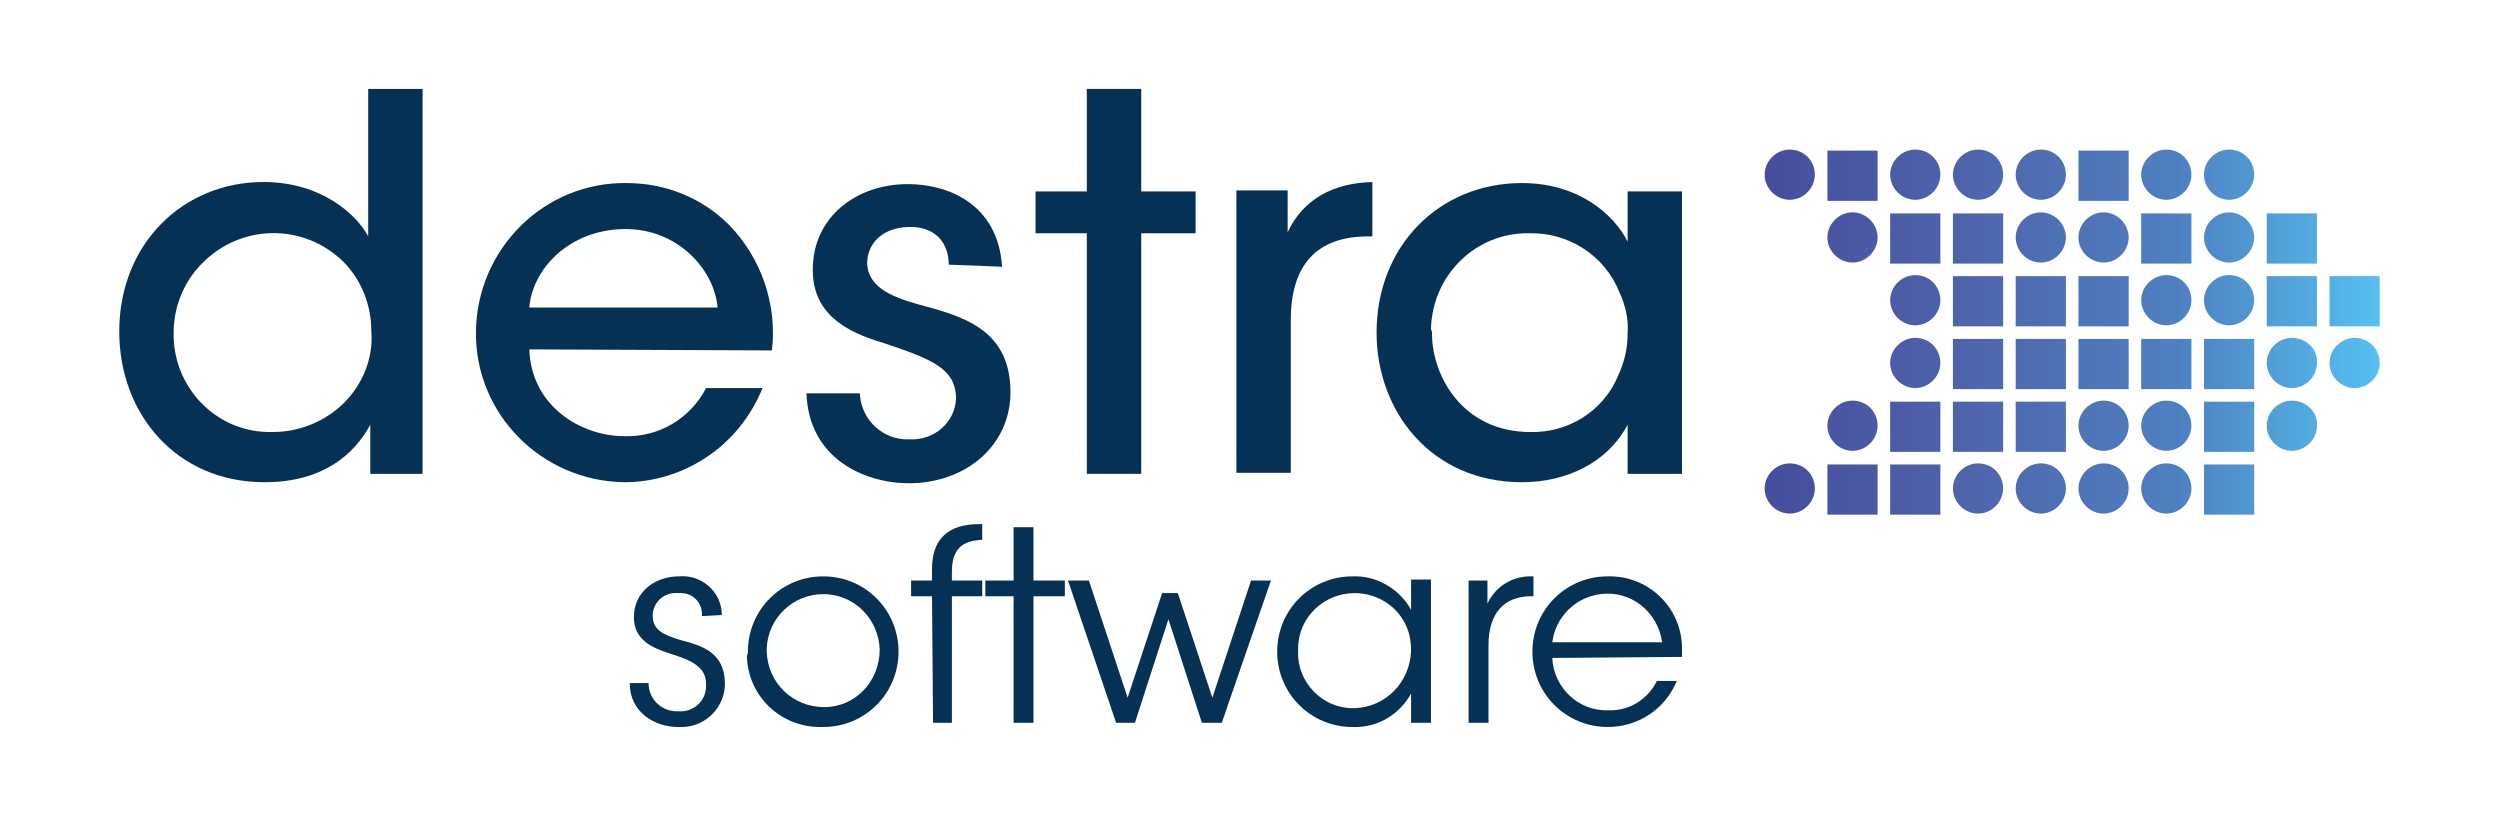 <?xml version="1.0" encoding="utf-8"?>
<!-- Generator: Adobe Illustrator 24.0.2, SVG Export Plug-In . SVG Version: 6.00 Build 0)  -->
<svg version="1.1" id="Camada_1" xmlns="http://www.w3.org/2000/svg" xmlns:xlink="http://www.w3.org/1999/xlink" x="0px" y="0px"
     viewBox="0 0 239 78" style="enable-background:new 0 0 239 78;" xml:space="preserve">
<style type="text/css">
	.st0{fill:url(#SVGID_1_);}
  .st1{fill:#053254;}
</style>
  <linearGradient id="SVGID_1_" gradientUnits="userSpaceOnUse" x1="168.7" y1="971.75" x2="227.575" y2="971.75" gradientTransform="matrix(1 0 0 1 0 -940)">
	<stop  offset="0" style="stop-color:#464D9C"/>
    <stop  offset="0.35" style="stop-color:#4E66AD"/>
    <stop  offset="0.67" style="stop-color:#4E80C1"/>
    <stop  offset="1" style="stop-color:#55C1F0"/>
</linearGradient>
  <path class="st0" d="M179.5,14.4h-4.8v4.8h4.8V14.4z M203.5,14.4h-4.8v4.8h4.8V14.4z M185.5,20.4h-4.8v4.8h4.8V20.4z M191.5,20.4
	h-4.8v4.8h4.8V20.4z M209.5,20.4h-4.8v4.8h4.8V20.4z M221.5,20.4h-4.8v4.8h4.8V20.4z M191.5,26.4h-4.8v4.8h4.8V26.4z M197.5,26.4
	h-4.8v4.8h4.8V26.4z M203.5,26.4h-4.8v4.8h4.8V26.4z M221.5,26.4h-4.8v4.8h4.8V26.4z M227.5,26.4h-4.8v4.8h4.8V26.4z M191.5,32.4
	h-4.8v4.8h4.8V32.4z M197.5,32.4h-4.8v4.8h4.8V32.4z M203.5,32.4h-4.8v4.8h4.8V32.4z M209.5,37.2v-4.8h-4.8v4.8H209.5z M215.5,32.4
	h-4.8v4.8h4.8V32.4z M185.5,38.4h-4.8v4.8h4.8V38.4z M191.5,38.4h-4.8v4.8h4.8V38.4z M197.5,38.4h-4.8v4.8h4.8V38.4z M215.5,38.4
	h-4.8v4.8h4.8V38.4z M179.5,44.4h-4.8v4.8h4.8V44.4z M185.5,44.4h-4.8v4.8h4.8V44.4z M215.5,44.4h-4.8v4.8h4.8V44.4z M173.5,16.7
	c0,1.3-1.1,2.4-2.4,2.4c-1.3,0-2.4-1.1-2.4-2.4s1.1-2.4,2.4-2.4C172.5,14.3,173.5,15.4,173.5,16.7C173.5,16.7,173.5,16.8,173.5,16.7
	L173.5,16.7z M185.5,16.7c0,1.3-1.1,2.4-2.4,2.4c-1.3,0-2.4-1.1-2.4-2.4s1.1-2.4,2.4-2.4C184.5,14.3,185.5,15.4,185.5,16.7
	L185.5,16.7L185.5,16.7z M185.5,28.7c0,1.3-1.1,2.4-2.4,2.4s-2.4-1.1-2.4-2.4s1.1-2.4,2.4-2.4l0,0C184.5,26.3,185.5,27.4,185.5,28.7
	C185.5,28.7,185.5,28.8,185.5,28.7L185.5,28.7z M185.5,34.7c0,1.3-1.1,2.4-2.4,2.4s-2.4-1.1-2.4-2.4c0-1.3,1.1-2.4,2.4-2.4l0,0
	C184.5,32.3,185.5,33.4,185.5,34.7C185.5,34.7,185.5,34.8,185.5,34.7L185.5,34.7z M221.5,34.7c0,1.3-1.1,2.4-2.4,2.4
	c-1.3,0-2.4-1.1-2.4-2.4c0-1.3,1.1-2.4,2.4-2.4l0,0C220.5,32.3,221.6,33.4,221.5,34.7C221.6,34.7,221.6,34.8,221.5,34.7L221.5,34.7z
	 M221.5,40.7c0,1.3-1.1,2.4-2.4,2.4c-1.3,0-2.4-1.1-2.4-2.4c0-1.3,1.1-2.4,2.4-2.4l0,0C220.5,38.3,221.6,39.4,221.5,40.7
	C221.6,40.7,221.6,40.8,221.5,40.7L221.5,40.7z M209.5,40.7c0,1.3-1.1,2.4-2.4,2.4c-1.3,0-2.4-1.1-2.4-2.4c0-1.3,1.1-2.4,2.4-2.4
	l0,0C208.5,38.3,209.5,39.4,209.5,40.7C209.6,40.7,209.6,40.8,209.5,40.7L209.5,40.7z M203.5,40.7c0,1.3-1.1,2.4-2.4,2.4
	s-2.4-1.1-2.4-2.4s1.1-2.4,2.4-2.4l0,0C202.5,38.3,203.5,39.4,203.5,40.7C203.6,40.7,203.6,40.8,203.5,40.7L203.5,40.7z M179.5,40.7
	c0,1.3-1.1,2.4-2.4,2.4s-2.4-1.1-2.4-2.4s1.1-2.4,2.4-2.4l0,0C178.5,38.3,179.5,39.4,179.5,40.7C179.5,40.7,179.5,40.8,179.5,40.7
	L179.5,40.7z M173.5,46.7c0,1.3-1.1,2.4-2.4,2.4s-2.4-1.1-2.4-2.4c0-1.3,1.1-2.4,2.4-2.4l0,0C172.5,44.3,173.5,45.4,173.5,46.7
	C173.5,46.8,173.5,46.8,173.5,46.7L173.5,46.7z M191.5,46.7c0,1.3-1.1,2.4-2.4,2.4s-2.4-1.1-2.4-2.4s1.1-2.4,2.4-2.4l0,0
	C190.5,44.3,191.5,45.4,191.5,46.7C191.5,46.7,191.5,46.8,191.5,46.7L191.5,46.7z M197.5,46.7c0,1.3-1.1,2.4-2.4,2.4
	s-2.4-1.1-2.4-2.4c0-1.3,1.1-2.4,2.4-2.4l0,0C196.5,44.3,197.5,45.4,197.5,46.7C197.6,46.7,197.6,46.8,197.5,46.7L197.5,46.7z
	 M203.5,46.7c0,1.3-1.1,2.4-2.4,2.4s-2.4-1.1-2.4-2.4s1.1-2.4,2.4-2.4l0,0C202.5,44.3,203.5,45.4,203.5,46.7
	C203.6,46.7,203.6,46.8,203.5,46.7L203.5,46.7z M209.5,46.7c0,1.3-1.1,2.4-2.4,2.4c-1.3,0-2.4-1.1-2.4-2.4c0-1.3,1.1-2.4,2.4-2.4
	l0,0C208.5,44.3,209.5,45.4,209.5,46.7C209.6,46.7,209.6,46.8,209.5,46.7L209.5,46.7z M227.5,34.7c0,1.3-1.1,2.4-2.4,2.4
	s-2.4-1.1-2.4-2.4c0-1.3,1.1-2.4,2.4-2.4l0,0C226.5,32.3,227.5,33.4,227.5,34.7C227.6,34.7,227.6,34.7,227.5,34.7L227.5,34.7z
	 M209.5,28.7c0,1.3-1.1,2.4-2.4,2.4c-1.3,0-2.4-1.1-2.4-2.4s1.1-2.4,2.4-2.4l0,0C208.5,26.3,209.5,27.4,209.5,28.7
	C209.6,28.7,209.6,28.8,209.5,28.7L209.5,28.7z M215.5,28.7c0,1.3-1.1,2.4-2.4,2.4s-2.4-1.1-2.4-2.4s1.1-2.4,2.4-2.4l0,0
	C214.5,26.3,215.5,27.4,215.5,28.7C215.6,28.7,215.6,28.7,215.5,28.7L215.5,28.7z M191.5,16.7c0,1.3-1.1,2.4-2.4,2.4
	c-1.3,0-2.4-1.1-2.4-2.4s1.1-2.4,2.4-2.4C190.5,14.3,191.5,15.4,191.5,16.7L191.5,16.7L191.5,16.7z M197.5,16.7
	c0,1.3-1.1,2.4-2.4,2.4c-1.3,0-2.4-1.1-2.4-2.4s1.1-2.4,2.4-2.4C196.5,14.3,197.5,15.4,197.5,16.7C197.6,16.7,197.6,16.7,197.5,16.7
	L197.5,16.7z M209.5,16.7c0,1.3-1.1,2.4-2.4,2.4c-1.3,0-2.4-1.1-2.4-2.4s1.1-2.4,2.4-2.4l0,0C208.5,14.3,209.5,15.4,209.5,16.7
	C209.6,16.7,209.6,16.7,209.5,16.7L209.5,16.7z M215.5,16.7c0,1.3-1.1,2.4-2.4,2.4c-1.3,0-2.4-1.1-2.4-2.4s1.1-2.4,2.4-2.4
	C214.5,14.3,215.5,15.4,215.5,16.7C215.6,16.7,215.6,16.7,215.5,16.7L215.5,16.7z M215.5,22.7c0,1.3-1.1,2.4-2.4,2.4
	s-2.4-1.1-2.4-2.4s1.1-2.4,2.4-2.4l0,0C214.4,20.3,215.5,21.4,215.5,22.7C215.6,22.7,215.6,22.7,215.5,22.7L215.5,22.7z M203.5,22.7
	c0,1.3-1.1,2.4-2.4,2.4s-2.4-1.1-2.4-2.4s1.1-2.4,2.4-2.4l0,0C202.4,20.3,203.5,21.4,203.5,22.7C203.6,22.7,203.6,22.7,203.5,22.7
	L203.5,22.7z M197.5,22.7c0,1.3-1.1,2.4-2.4,2.4s-2.4-1.1-2.4-2.4s1.1-2.4,2.4-2.4l0,0C196.4,20.3,197.5,21.4,197.5,22.7
	C197.6,22.7,197.6,22.7,197.5,22.7L197.5,22.7z M179.5,22.7c0,1.3-1.1,2.4-2.4,2.4s-2.4-1.1-2.4-2.4s1.1-2.4,2.4-2.4l0,0
	C178.4,20.3,179.5,21.4,179.5,22.7L179.5,22.7L179.5,22.7z"/>
  <path class="st1" d="M40.4,45.3h-5v-4.7c-1.5,2.8-4.5,5.5-10.1,5.5c-8.5,0-13.9-6.6-13.9-14.4c0-8.4,6.1-14.3,13.8-14.3
	c5.5,0,8.9,3.1,10,5.2V8.5h5.2V45.3z M16.6,31.8c-0.1,5.1,3.9,9.4,9,9.5c0.2,0,0.3,0,0.5,0c2.5,0,5-1,6.8-2.8
	c1.8-1.8,2.8-4.3,2.6-6.8c0-2.5-0.9-4.9-2.7-6.7c-3.8-3.7-9.8-3.6-13.5,0.2C17.6,26.9,16.6,29.3,16.6,31.8L16.6,31.8z"/>
  <path class="st1" d="M50.6,33.4c0.2,5.5,5,8.3,9.1,8.3c3.3,0.1,6.3-1.7,7.8-4.6h5.4c-1.1,2.7-3,5.1-5.5,6.7c-2.3,1.5-5,2.3-7.7,2.3
	c-7.9-0.1-14.3-6.5-14.2-14.4S52,17.4,59.9,17.5c3.7,0,7.2,1.4,9.8,4c3.1,3.2,4.6,7.6,4.1,12L50.6,33.4z M68.6,29.4
	c-0.3-3.6-3.8-7.6-9-7.5s-8.7,3.8-9,7.5H68.6z"/>
  <path class="st1" d="M90.7,25.3c0-2.1-1.3-3.7-3.9-3.6s-3.9,1.7-3.9,3.5c0.1,2.1,2,3.1,4.9,3.9c4.1,1.1,8.7,2.3,8.8,8.2
	c0.1,5.3-4.3,8.9-9.7,8.9c-4.3,0-9.6-2.4-9.8-8.6h5.1c0.1,2.5,2.2,4.5,4.7,4.4H87c2.3,0.1,4.3-1.6,4.4-3.9V38
	c-0.1-2.7-2.1-3.6-6.9-5.2c-3.8-1.1-6.8-2.9-6.8-7c0-5.1,4.2-8.2,9.1-8.2c3.7,0,8.6,1.8,9,7.9L90.7,25.3z"/>
  <path class="st1" d="M103.9,22.3H99v-4h4.9V8.5h5.2v9.8h5.2v4h-5.2v23h-5.2V22.3z"/>
  <path class="st1" d="M118.2,18.2h4.9v4c1.5-3.2,4.4-4.7,8.1-4.8v5.2h-0.4c-4.9,0-7.4,2.7-7.4,8v14.6h-5.2
	C118.2,45.2,118.2,18.2,118.2,18.2z"/>
  <path class="st1" d="M160.8,45.3h-5.2v-4.7c-1.9,3.6-5.8,5.5-10.1,5.5c-8.7,0-13.9-6.8-13.9-14.3c0-8.3,6-14.3,13.9-14.3
	c5.4,0,8.8,3,10.1,5.6v-4.8h5.2V45.3z M136.9,31.9c0,4,2.9,9.4,9.4,9.4c3.6,0.1,7-2,8.4-5.4c0.6-1.3,0.9-2.6,0.9-4
	c0.1-1.4-0.2-2.7-0.8-4c-1.4-3.5-4.9-5.7-8.6-5.6c-5.1-0.1-9.3,4-9.4,9.2C136.9,31.6,136.9,31.8,136.9,31.9L136.9,31.9z"/>
  <path class="st1" d="M67.1,58.9c0.1-1.2-0.8-2.2-2-2.2c-0.1,0-0.2,0-0.3,0c-1.2-0.1-2.2,0.7-2.4,1.9c0,0.1,0,0.2,0,0.3
	c0,1.3,1,1.8,2.7,2.3c1.9,0.5,4.1,1.1,4.2,4c0.1,2.3-1.8,4.3-4.1,4.3c-0.1,0-0.2,0-0.4,0c-2.2,0-4.6-1.4-4.6-4.2H62
	c0,1.5,1.2,2.7,2.7,2.7c0.1,0,0.1,0,0.2,0c1.4,0.1,2.6-1,2.6-2.4c0-0.1,0-0.1,0-0.2c0-1.5-1.1-2.2-3.4-2.9c-1.9-0.6-3.5-1.4-3.5-3.5
	c0-2.4,2-3.9,4.3-3.9c2.1-0.2,4,1.4,4.1,3.5c0,0.1,0,0.2,0,0.2L67.1,58.9z"/>
  <path class="st1" d="M71.5,62.3c0-4,3.2-7.2,7.2-7.2s7.2,3.2,7.2,7.2s-3.2,7.2-7.2,7.2c0,0,0,0-0.1,0c-3.9,0.1-7.1-2.9-7.2-6.8
	C71.5,62.5,71.5,62.4,71.5,62.3z M73.3,62.3c0.1,3,2.5,5.3,5.5,5.3s5.3-2.5,5.3-5.5c-0.1-2.9-2.4-5.3-5.4-5.3
	c-2.9,0-5.3,2.3-5.4,5.2C73.3,62.2,73.3,62.3,73.3,62.3L73.3,62.3z"/>
  <path class="st1" d="M89.1,57h-2v-1.5h2v-1.1c0-4.2,3.3-4.3,4.8-4.3v1.5c-0.9,0.1-2.9,0.1-2.9,3v0.9h2.9V57H91v12.1h-1.8L89.1,57
	L89.1,57z"/>
  <path class="st1" d="M96.9,57h-2.7v-1.5h2.7v-5.1h1.9v5.1h3V57h-3v12.1h-1.9V57z"/>
  <path class="st1" d="M102.1,55.5h2l3.7,11.2l3.3-10h1.5l3.3,10l3.7-11.2h1.9l-4.7,13.6h-1.9l-3.2-9.9l-3.2,9.9h-1.8L102.1,55.5z"/>
  <path class="st1" d="M136.8,69.1h-1.9v-2.8c-1.1,2-3.2,3.3-5.6,3.2c-4,0-7.2-3.2-7.2-7.2s3.2-7.2,7.2-7.2c2.3-0.1,4.5,1.2,5.6,3.2
	v-2.9h1.9V69.1z M124.1,62.3c-0.1,2.9,2.3,5.4,5.2,5.4c0.1,0,0.2,0,0.2,0c3-0.1,5.3-2.5,5.4-5.5c0-0.7-0.1-1.5-0.4-2.2
	c-0.8-2-2.8-3.3-5-3.3c-2.9,0-5.4,2.3-5.4,5.3C124.1,62.2,124.1,62.3,124.1,62.3L124.1,62.3z"/>
  <path class="st1" d="M140.4,55.5h1.8v2.2c0.8-1.7,2.5-2.7,4.4-2.6V57h-0.2c-2.6,0-4.1,1.6-4.1,4.7v7.4h-1.9V55.5z"/>
  <path class="st1" d="M148.4,62.9c0.1,2.8,2.5,5.1,5.3,5c2,0.1,3.8-1,4.7-2.8h1.9c-1.1,2.7-3.7,4.4-6.6,4.4c-4,0-7.2-3.2-7.2-7.2
	s3.2-7.2,7.2-7.2c3.9-0.1,7.1,3,7.1,6.9c0,0.3,0,0.6,0,0.8L148.4,62.9z M158.9,61.4c-0.4-2.9-3-5-5.9-4.6c-2.4,0.3-4.3,2.2-4.6,4.6
	H158.9z"/>
</svg>
